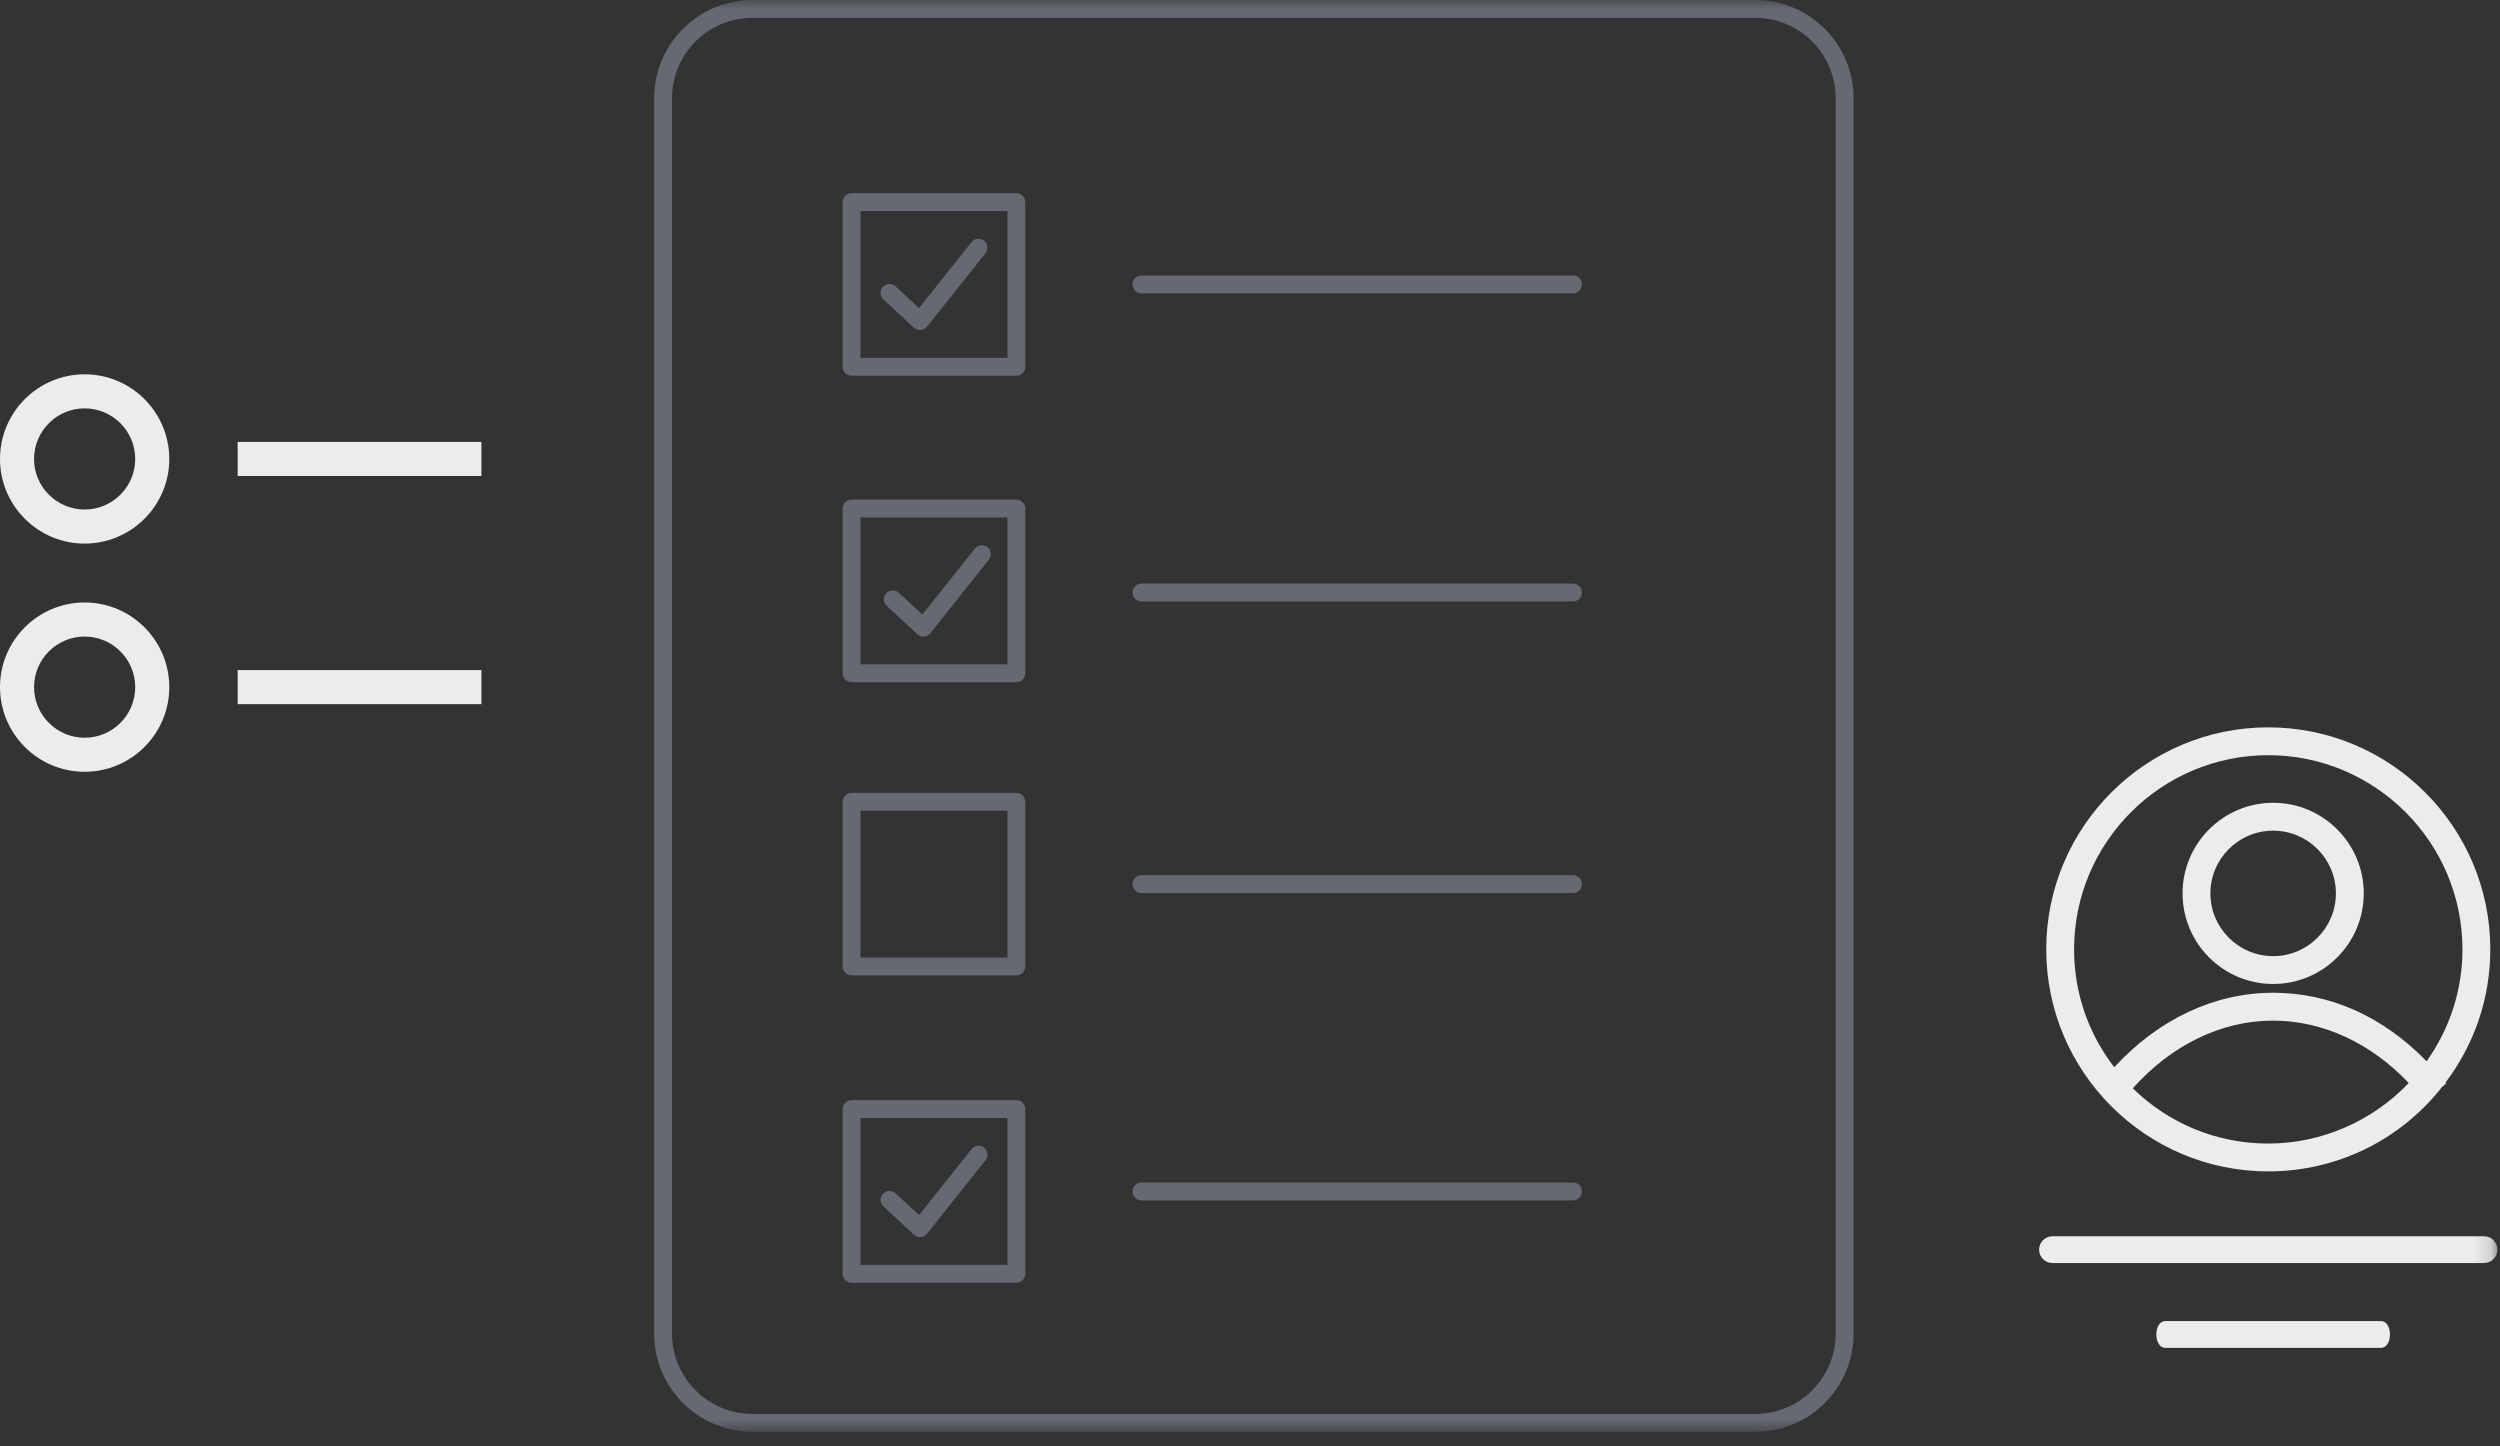 <?xml version="1.0" encoding="UTF-8"?>
<svg width="140px" height="81px" viewBox="0 0 140 81" version="1.1" xmlns="http://www.w3.org/2000/svg" xmlns:xlink="http://www.w3.org/1999/xlink">
    <rect x="0" y="0" width="140" height="81" fill="#333333" stroke="none"/>
    <!-- Generator: Sketch 61.2 (89653) - https://sketch.com -->
    <title>Group 27</title>
    <desc>Created with Sketch.</desc>
    <defs>
        <polygon id="path-1" points="0 80.181 139.856 80.181 139.856 -0 0 -0"></polygon>
    </defs>
    <g id="Mockup" stroke="none" stroke-width="1" fill="none" fill-rule="evenodd">
        <g id="Landing-pg" transform="translate(-54, -976)">
            <g id="Group-27" transform="translate(54, 976)">
                <path d="M88.088,32.682 L63.921,32.682 C63.645,32.682 63.421,32.907 63.421,33.182 C63.421,33.459 63.645,33.682 63.921,33.682 L88.088,33.682 C88.364,33.682 88.588,33.459 88.588,33.182 C88.588,32.907 88.364,32.682 88.088,32.682" id="Fill-1" fill="#666972"></path>
                <path d="M130.81,50.029 C130.81,51.967 129.233,53.544 127.296,53.544 C125.359,53.544 123.782,51.967 123.782,50.029 C123.782,48.093 125.359,46.517 127.296,46.517 C129.233,46.517 130.81,48.093 130.81,50.029 M127.296,44.956 C124.498,44.956 122.223,47.233 122.223,50.029 C122.223,52.828 124.498,55.103 127.296,55.103 C130.094,55.103 132.37,52.828 132.37,50.029 C132.37,47.233 130.094,44.956 127.296,44.956" id="Fill-3" fill="#ECECEE"></path>
                <path d="M137.897,53.165 C137.897,55.416 137.203,57.58 135.89,59.432 C133.449,56.921 130.481,55.594 127.296,55.594 C124.019,55.594 120.866,57.075 118.398,59.767 C116.927,57.85 116.149,55.571 116.149,53.165 C116.149,47.17 121.027,42.291 127.022,42.291 C133.019,42.291 137.897,47.17 137.897,53.165 M127.296,57.155 C130.059,57.155 132.751,58.394 134.889,60.648 C132.836,62.805 129.977,64.039 127.022,64.039 C124.17,64.039 121.481,62.941 119.436,60.946 C121.624,58.5 124.41,57.155 127.296,57.155 M139.457,53.165 C139.457,46.309 133.879,40.732 127.022,40.732 C120.166,40.732 114.589,46.309 114.589,53.165 C114.589,60.021 120.166,65.598 127.022,65.598 C130.843,65.598 134.4,63.865 136.76,60.865 L136.99,60.667 L136.95,60.622 C138.591,58.445 139.457,55.868 139.457,53.165" id="Fill-5" fill="#ECECEE"></path>
                <path d="M4.74,22.869 C3.178,22.869 1.907,24.139 1.907,25.702 C1.907,27.263 3.178,28.533 4.74,28.533 C6.302,28.533 7.572,27.263 7.572,25.702 C7.572,24.139 6.302,22.869 4.74,22.869 M4.74,30.441 C2.126,30.441 0,28.315 0,25.702 C0,23.088 2.126,20.961 4.74,20.961 C7.354,20.961 9.48,23.088 9.48,25.702 C9.48,28.315 7.354,30.441 4.74,30.441" id="Fill-7" fill="#ECECEE"></path>
                <path d="M4.74,35.647 C3.178,35.647 1.907,36.917 1.907,38.48 C1.907,40.042 3.178,41.313 4.74,41.313 C6.302,41.313 7.572,40.042 7.572,38.48 C7.572,36.917 6.302,35.647 4.74,35.647 M4.74,43.22 C2.126,43.22 0,41.094 0,38.48 C0,35.866 2.126,33.739 4.74,33.739 C7.354,33.739 9.48,35.866 9.48,38.48 C9.48,41.094 7.354,43.22 4.74,43.22" id="Fill-9" fill="#ECECEE"></path>
                <mask id="mask-2" fill="white">
                    <use xlink:href="#path-1"></use>
                </mask>
                <g id="Clip-12"></g>
                <polygon id="Fill-11" fill="#ECECEE" mask="url(#mask-2)" points="13.309 26.655 26.959 26.655 26.959 24.747 13.309 24.747"></polygon>
                <polygon id="Fill-13" fill="#ECECEE" mask="url(#mask-2)" points="13.309 39.433 26.959 39.433 26.959 37.525 13.309 37.525"></polygon>
                <path d="M48.191,37.204 L56.417,37.204 L56.417,28.978 L48.191,28.978 L48.191,37.204 Z M56.916,38.204 L47.691,38.204 C47.414,38.204 47.191,37.981 47.191,37.704 L47.191,28.479 C47.191,28.202 47.414,27.979 47.691,27.979 L56.916,27.979 C57.193,27.979 57.416,28.202 57.416,28.479 L57.416,37.704 C57.416,37.981 57.193,38.204 56.916,38.204 L56.916,38.204 Z" id="Fill-14" fill="#666972" mask="url(#mask-2)"></path>
                <path d="M88.088,49.012 L63.921,49.012 C63.645,49.012 63.421,49.236 63.421,49.512 C63.421,49.788 63.645,50.012 63.921,50.012 L88.088,50.012 C88.364,50.012 88.588,49.788 88.588,49.512 C88.588,49.236 88.364,49.012 88.088,49.012" id="Fill-15" fill="#666972" mask="url(#mask-2)"></path>
                <path d="M48.191,53.624 L56.417,53.624 L56.417,45.398 L48.191,45.398 L48.191,53.624 Z M56.916,54.624 L47.691,54.624 C47.414,54.624 47.191,54.401 47.191,54.124 L47.191,44.899 C47.191,44.622 47.414,44.399 47.691,44.399 L56.916,44.399 C57.193,44.399 57.416,44.622 57.416,44.899 L57.416,54.124 C57.416,54.401 57.193,54.624 56.916,54.624 L56.916,54.624 Z" id="Fill-16" fill="#666972" mask="url(#mask-2)"></path>
                <path d="M88.088,15.429 L63.921,15.429 C63.645,15.429 63.421,15.653 63.421,15.929 C63.421,16.205 63.645,16.429 63.921,16.429 L88.088,16.429 C88.364,16.429 88.588,16.205 88.588,15.929 C88.588,15.653 88.364,15.429 88.088,15.429" id="Fill-17" fill="#666972" mask="url(#mask-2)"></path>
                <path d="M48.191,20.042 L56.417,20.042 L56.417,11.816 L48.191,11.816 L48.191,20.042 Z M56.916,21.042 L47.691,21.042 C47.414,21.042 47.191,20.819 47.191,20.542 L47.191,11.317 C47.191,11.04 47.414,10.817 47.691,10.817 L56.916,10.817 C57.193,10.817 57.416,11.04 57.416,11.317 L57.416,20.542 C57.416,20.819 57.193,21.042 56.916,21.042 L56.916,21.042 Z" id="Fill-18" fill="#666972" mask="url(#mask-2)"></path>
                <path d="M88.088,66.221 L63.921,66.221 C63.645,66.221 63.421,66.445 63.421,66.721 C63.421,66.997 63.645,67.221 63.921,67.221 L88.088,67.221 C88.364,67.221 88.588,66.997 88.588,66.721 C88.588,66.445 88.364,66.221 88.088,66.221" id="Fill-19" fill="#666972" mask="url(#mask-2)"></path>
                <path d="M139.106,69.23 L114.939,69.23 C114.526,69.23 114.189,69.567 114.189,69.98 C114.189,70.392 114.526,70.73 114.939,70.73 L139.106,70.73 C139.519,70.73 139.856,70.392 139.856,69.98 C139.856,69.567 139.519,69.23 139.106,69.23" id="Fill-20" fill="#ECECEE" mask="url(#mask-2)"></path>
                <path d="M133.338,73.98 L121.255,73.98 C120.965,73.98 120.755,74.294 120.755,74.73 C120.755,75.165 120.965,75.48 121.255,75.48 L133.338,75.48 C133.628,75.48 133.838,75.165 133.838,74.73 C133.838,74.294 133.628,73.98 133.338,73.98" id="Fill-21" fill="#ECECEE" mask="url(#mask-2)"></path>
                <path d="M48.191,70.833 L56.417,70.833 L56.417,62.607 L48.191,62.607 L48.191,70.833 Z M56.916,71.833 L47.691,71.833 C47.414,71.833 47.191,71.61 47.191,71.333 L47.191,62.108 C47.191,61.831 47.414,61.608 47.691,61.608 L56.916,61.608 C57.193,61.608 57.416,61.831 57.416,62.108 L57.416,71.333 C57.416,71.61 57.193,71.833 56.916,71.833 L56.916,71.833 Z" id="Fill-22" fill="#666972" mask="url(#mask-2)"></path>
                <path d="M51.708,35.649 C51.583,35.649 51.461,35.602 51.368,35.515 L49.658,33.929 C49.455,33.742 49.443,33.425 49.631,33.223 C49.818,33.02 50.135,33.007 50.337,33.197 L51.652,34.416 L54.593,30.721 C54.764,30.505 55.079,30.468 55.295,30.641 C55.511,30.813 55.547,31.128 55.375,31.344 L52.099,35.461 C52.013,35.569 51.884,35.637 51.746,35.648 C51.733,35.649 51.721,35.649 51.708,35.649" id="Fill-23" fill="#666972" mask="url(#mask-2)"></path>
                <path d="M51.521,18.487 C51.396,18.487 51.274,18.44 51.181,18.353 L49.471,16.767 C49.268,16.58 49.256,16.263 49.444,16.061 C49.631,15.858 49.947,15.845 50.15,16.035 L51.465,17.254 L54.406,13.559 C54.578,13.344 54.892,13.307 55.109,13.479 C55.325,13.652 55.36,13.966 55.188,14.182 L51.912,18.299 C51.826,18.407 51.697,18.475 51.559,18.486 C51.546,18.487 51.534,18.487 51.521,18.487" id="Fill-24" fill="#666972" mask="url(#mask-2)"></path>
                <path d="M51.521,69.278 C51.396,69.278 51.274,69.231 51.181,69.144 L49.471,67.558 C49.268,67.371 49.256,67.054 49.444,66.852 C49.631,66.649 49.947,66.636 50.15,66.826 L51.466,68.045 L54.406,64.351 C54.578,64.135 54.892,64.098 55.109,64.271 C55.325,64.444 55.36,64.758 55.188,64.974 L51.912,69.09 C51.826,69.198 51.697,69.266 51.559,69.277 C51.546,69.278 51.534,69.278 51.521,69.278" id="Fill-25" fill="#666972" mask="url(#mask-2)"></path>
                <path d="M42.133,1 C39.652,1 37.633,3.019 37.633,5.5 L37.633,74.681 C37.633,77.162 39.652,79.181 42.133,79.181 L98.299,79.181 C100.78,79.181 102.799,77.162 102.799,74.681 L102.799,5.5 C102.799,3.019 100.78,1 98.299,1 L42.133,1 Z M98.299,80.181 L42.133,80.181 C39.1,80.181 36.633,77.713 36.633,74.681 L36.633,5.5 C36.633,2.468 39.1,0 42.133,0 L98.299,0 C101.332,0 103.799,2.468 103.799,5.5 L103.799,74.681 C103.799,77.713 101.332,80.181 98.299,80.181 L98.299,80.181 Z" id="Fill-26" fill="#666972" mask="url(#mask-2)"></path>
            </g>
        </g>
    </g>
</svg>